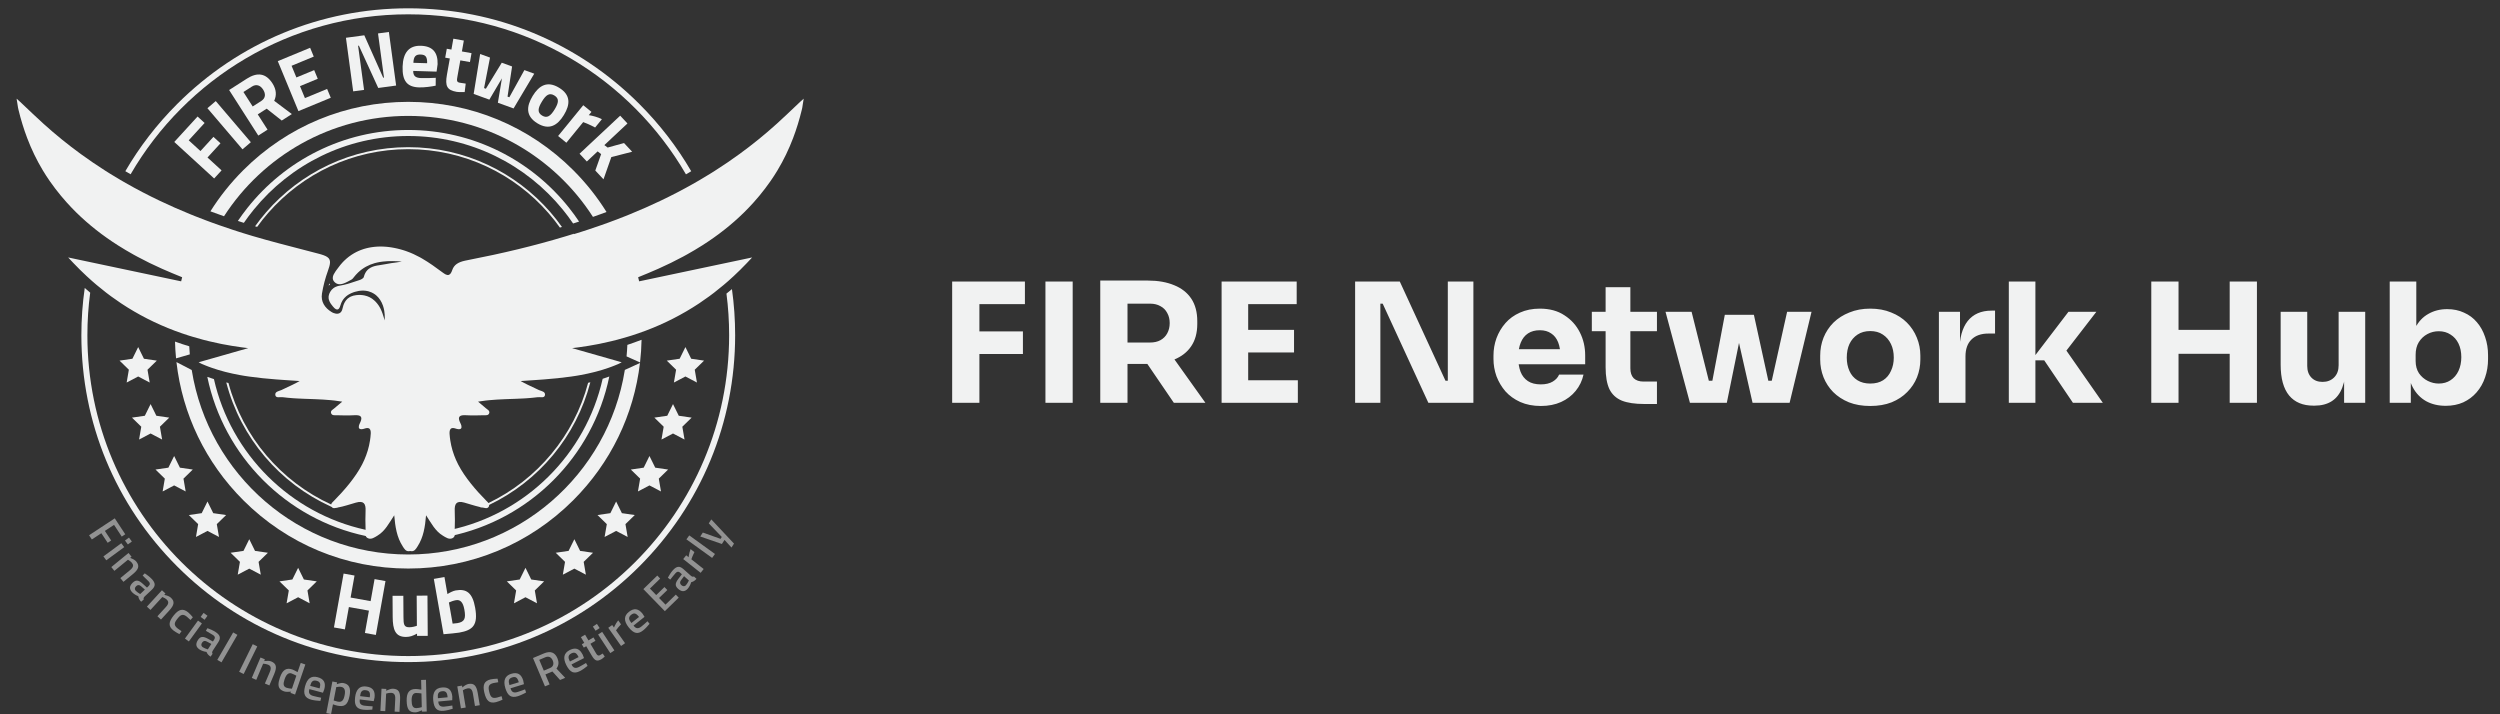 <svg width="301" height="86" viewBox="0 0 301 86" fill="none" xmlns="http://www.w3.org/2000/svg">
<rect x="0" y="0" width="301" height="86" fill="#333333" stroke="none"/>
<path d="M88.126 34.809C87.911 34.993 87.689 35.173 87.465 35.35C87.679 36.99 87.788 38.661 87.788 40.359C87.788 61.695 70.493 78.99 49.156 78.99C27.82 78.99 10.522 61.695 10.522 40.359C10.522 38.623 10.636 36.914 10.859 35.239C10.638 35.054 10.419 34.865 10.203 34.671C9.934 36.539 9.797 38.438 9.797 40.359C9.797 50.871 13.892 60.756 21.324 68.188C28.76 75.623 38.644 79.715 49.156 79.715C59.669 79.715 69.553 75.623 76.985 68.188C84.418 60.756 88.512 50.871 88.512 40.359C88.512 38.485 88.383 36.632 88.126 34.809ZM76.985 12.529C69.553 5.094 59.669 1 49.156 1C38.644 1 28.76 5.094 21.324 12.529C18.874 14.978 16.787 17.694 15.089 20.612C15.3 20.736 15.513 20.858 15.726 20.981C22.414 9.467 34.881 1.724 49.156 1.724C63.432 1.724 75.902 9.47 82.59 20.991C82.801 20.868 83.013 20.744 83.222 20.616C81.525 17.698 79.436 14.979 76.985 12.529Z" fill="#F1F2F2"/>
<path d="M24.982 18.962L26.546 17.254L25.699 16.478L24.135 18.187L22.722 16.894L24.635 14.804L23.788 14.028L20.983 17.093L25.785 21.488L26.677 20.514L24.982 18.962Z" fill="#F1F2F2"/>
<path d="M25.978 12.17L24.972 13.027L29.196 17.979L30.201 17.122L25.978 12.17Z" fill="#F1F2F2"/>
<path d="M33.921 14.514L35.138 13.734L33.012 12.139C33.311 11.504 33.292 10.8 32.807 10.042C32.007 8.792 30.965 8.675 29.715 9.476L27.587 10.839L31.098 16.322L32.212 15.609L31.033 13.771L32.106 13.084L33.921 14.514ZM31.456 12.158L30.424 12.819L29.309 11.078L30.325 10.428C30.856 10.086 31.345 10.263 31.68 10.787C31.99 11.271 32.012 11.802 31.456 12.158Z" fill="#F1F2F2"/>
<path d="M39.385 10.708L36.714 11.812L36.118 10.37L38.259 9.485L37.827 8.441L35.686 9.326L35.105 7.92L37.777 6.815L37.339 5.754L33.445 7.362L35.931 13.379L39.825 11.77L39.385 10.708Z" fill="#F1F2F2"/>
<path d="M45.54 10.591L47.694 10.3L46.821 3.848L45.513 4.026L46.231 9.339L46.136 9.351L43.861 4.249L41.651 4.548L42.523 10.999L43.833 10.822L43.115 5.51L43.209 5.497L45.54 10.591Z" fill="#F1F2F2"/>
<path d="M52.687 7.736C52.731 6.292 52.073 5.554 50.666 5.51C49.269 5.469 48.525 6.318 48.474 8.021C48.422 9.743 49.012 10.48 50.457 10.523C51.108 10.543 51.983 10.416 52.456 10.315L52.465 9.368C52.043 9.393 51.266 9.418 50.692 9.4C50.004 9.38 49.743 9.113 49.751 8.539L52.565 8.623L52.687 7.736ZM51.426 7.612L49.771 7.562C49.802 6.835 50.021 6.545 50.634 6.564C51.236 6.581 51.449 6.837 51.426 7.612Z" fill="#F1F2F2"/>
<path d="M55.422 7.268L56.581 7.474L56.772 6.4L55.613 6.194L55.846 4.883L54.583 4.658L54.35 5.969L53.794 5.869L53.603 6.943L54.159 7.042L53.81 9.003C53.568 10.359 53.821 10.852 54.962 11.055C55.207 11.098 55.665 11.093 55.948 11.084L56.071 10.066C55.871 10.04 55.54 9.992 55.351 9.958C54.956 9.887 54.994 9.67 55.078 9.199L55.422 7.268Z" fill="#F1F2F2"/>
<path d="M63.136 8.439L61.324 11.712L61.108 11.633L61.655 8.002L60.413 7.551L58.499 10.684L58.283 10.605L58.998 6.933L57.81 6.501L57.029 11.31L58.918 11.997L60.432 9.431L59.943 12.371L61.833 13.057L64.323 8.871L63.136 8.439Z" fill="#F1F2F2"/>
<path d="M67.314 10.564C65.892 9.697 64.901 10.293 64.133 11.552C63.366 12.81 63.281 13.981 64.703 14.848C66.126 15.715 67.126 15.103 67.893 13.844C68.662 12.586 68.736 11.431 67.314 10.564ZM66.782 13.166C66.298 13.959 65.876 14.285 65.271 13.916C64.666 13.547 64.762 13.022 65.246 12.23C65.728 11.437 66.142 11.127 66.746 11.496C67.351 11.865 67.265 12.374 66.782 13.166Z" fill="#F1F2F2"/>
<path d="M70.889 13.865L71.211 13.472L70.224 12.667L67.196 16.375L68.19 17.186L70.218 14.701C70.515 14.808 71.104 15.054 71.652 15.352L72.469 14.352C71.995 14.1 71.29 13.92 70.889 13.865Z" fill="#F1F2F2"/>
<path d="M75.13 17.221L73.161 17.766L72.764 17.469L75.546 14.864L74.67 13.928L69.777 18.507L70.654 19.445L71.954 18.227L72.377 18.553L71.675 20.534L72.662 21.59L73.604 18.912L76.112 18.27L75.13 17.221Z" fill="#F1F2F2"/>
<path d="M45.098 69.725L44.623 72.377L42.211 71.945L42.685 69.294L41.369 69.058L40.208 75.544L41.524 75.779L42.005 73.089L44.419 73.521L43.937 76.211L45.253 76.447L46.413 69.961L45.098 69.725Z" fill="#F1F2F2"/>
<path d="M51.467 71.71L50.169 71.719L50.193 75.342C50 75.421 49.614 75.52 49.274 75.522C48.625 75.527 48.584 75.158 48.578 74.287L48.561 71.73L47.263 71.738L47.279 74.276C47.289 75.807 47.587 76.696 48.884 76.687C49.35 76.684 49.687 76.566 50.209 76.291V76.562L51.499 76.554L51.467 71.71Z" fill="#F1F2F2"/>
<path d="M57.211 73.184C56.891 71.352 56.156 70.861 54.858 71.088C54.553 71.142 54.12 71.366 53.872 71.526L53.512 69.475L52.234 69.699L53.401 76.36C54.012 76.311 54.952 76.226 55.285 76.167C56.965 75.873 57.572 75.236 57.211 73.184ZM55.084 75.022C54.979 75.041 54.69 75.071 54.496 75.086L54.049 72.539C54.249 72.444 54.61 72.312 54.887 72.264C55.383 72.176 55.745 72.447 55.913 73.411C56.095 74.442 55.962 74.868 55.084 75.022Z" fill="#F1F2F2"/>
<path d="M75.533 41.525C75.514 41.989 75.481 42.452 75.437 42.91L77.061 43.64C77.165 42.738 77.227 41.828 77.244 40.91C76.671 41.129 76.1 41.335 75.533 41.525ZM75.231 44.537C73.227 57.134 62.316 66.761 49.155 66.761C35.995 66.761 25.092 57.141 23.084 44.55L21.244 43.594C21.959 49.874 24.753 55.688 29.289 60.224C34.596 65.53 41.651 68.452 49.155 68.452C56.66 68.452 63.715 65.53 69.022 60.224C73.531 55.714 76.319 49.941 77.053 43.703L75.231 44.537ZM69.022 20.492C63.715 15.185 56.66 12.263 49.155 12.263C41.651 12.263 34.596 15.185 29.289 20.492C27.771 22.01 26.448 23.671 25.334 25.445C25.873 25.647 26.419 25.844 26.971 26.037C31.672 18.766 39.852 13.955 49.155 13.955C58.459 13.955 66.696 18.801 71.391 26.113C71.702 26.006 72.011 25.895 72.318 25.784C72.555 25.699 72.79 25.612 73.025 25.523C71.9 23.72 70.561 22.032 69.022 20.492ZM22.786 41.694C22.206 41.521 21.635 41.332 21.072 41.128C21.089 41.805 21.131 42.478 21.197 43.146L22.852 42.668C22.824 42.345 22.802 42.021 22.786 41.694Z" fill="#F1F2F2"/>
<path d="M66.279 25.564C62.124 20.763 55.989 17.719 49.156 17.719C42.324 17.719 36.189 20.761 32.035 25.562C31.568 26.102 31.126 26.663 30.712 27.244C30.735 27.252 30.756 27.258 30.779 27.265C30.839 27.282 30.899 27.301 30.959 27.317C31.38 26.73 31.829 26.165 32.305 25.623C36.412 20.929 42.443 17.96 49.156 17.96C55.87 17.96 61.9 20.929 66.009 25.625C66.505 26.192 66.974 26.784 67.412 27.399C67.495 27.376 67.577 27.351 67.659 27.326C67.227 26.716 66.767 26.128 66.279 25.564ZM40.066 60.827C40.001 60.798 39.936 60.769 39.871 60.738C33.841 57.981 29.239 52.624 27.507 46.11C27.419 46.092 27.332 46.071 27.243 46.049C28.976 52.72 33.683 58.205 39.858 60.999C39.861 60.999 39.864 61.001 39.868 61.003C39.879 61.004 39.897 61.007 39.923 61.012C40.043 61.033 40.319 61.078 40.687 61.09C40.477 61.005 40.272 60.918 40.066 60.827ZM70.809 46.09C69.117 52.48 64.662 57.76 58.807 60.566C58.624 60.654 58.44 60.738 58.253 60.822C58.205 60.843 58.158 60.864 58.111 60.885C57.99 60.938 57.869 60.99 57.747 61.039C57.804 61.052 57.859 61.064 57.912 61.075C57.951 61.071 57.989 61.068 58.025 61.065C58.23 61.044 58.374 61.017 58.434 61.005C58.444 61.003 58.454 60.999 58.463 60.993C58.609 60.927 58.753 60.86 58.897 60.79C64.861 57.937 69.389 52.546 71.076 46.025C70.987 46.048 70.897 46.069 70.809 46.09Z" fill="#F1F2F2"/>
<g opacity="0.5">
<path d="M13.818 62.407L10.725 64.444L11.058 64.951L12.203 64.198L12.963 65.352L13.384 65.074L12.626 63.92L13.731 63.193L14.659 64.606L15.081 64.328L13.818 62.407Z" fill="#F1F2F2"/>
<path d="M14.608 65.404L12.451 66.988L12.797 67.459L14.953 65.875L14.608 65.404ZM15.528 64.727L15.048 65.079L15.396 65.55L15.877 65.198L15.528 64.727Z" fill="#F1F2F2"/>
<path d="M16.403 67.606C16.272 67.447 16.004 67.297 15.811 67.226L15.664 67.171L15.839 67.027L15.473 66.58L13.402 68.275L13.772 68.729L15.403 67.393L15.456 67.419C15.577 67.486 15.765 67.622 15.893 67.78C15.989 67.898 16.03 68.012 16.018 68.13C15.999 68.328 15.835 68.497 15.599 68.693L14.49 69.602L14.86 70.053L15.987 69.131C16.342 68.838 16.543 68.597 16.615 68.372C16.695 68.125 16.627 67.882 16.403 67.606Z" fill="#F1F2F2"/>
<path d="M18.268 69.704C18.014 69.439 17.647 69.174 17.429 69.031L17.173 69.294C17.386 69.495 17.707 69.799 17.882 69.985C17.951 70.055 18.028 70.154 18.036 70.267C18.043 70.37 17.994 70.466 17.886 70.569L17.697 70.748L17.181 70.279C16.905 70.029 16.688 69.905 16.483 69.905C16.316 69.905 16.156 69.988 15.983 70.151C15.778 70.345 15.666 70.541 15.654 70.729C15.642 70.92 15.729 71.115 15.912 71.311C16.105 71.514 16.405 71.688 16.603 71.763L16.651 71.78L16.659 71.833C16.678 71.954 16.71 72.045 16.761 72.137C16.811 72.234 16.879 72.326 16.992 72.451L17.309 72.178C17.244 72.026 17.319 71.927 17.419 71.816L18.29 70.995C18.743 70.563 18.737 70.202 18.268 69.704ZM16.879 71.524L16.82 71.487C16.678 71.408 16.473 71.26 16.347 71.13C16.239 71.014 16.231 70.902 16.243 70.828C16.258 70.741 16.314 70.652 16.405 70.565C16.579 70.398 16.785 70.403 16.978 70.577L17.444 70.987L16.879 71.524Z" fill="#F1F2F2"/>
<path d="M20.562 71.952C20.41 71.814 20.126 71.702 19.925 71.659L19.77 71.627L19.923 71.458L19.497 71.067L17.688 73.041L18.118 73.434L19.543 71.881L19.598 71.903C19.726 71.948 19.935 72.06 20.081 72.198C20.465 72.547 20.126 72.92 19.923 73.14L18.952 74.198L19.381 74.594L20.367 73.519C21.003 72.829 21.056 72.403 20.562 71.952Z" fill="#F1F2F2"/>
<path d="M22.648 73.72C22.029 73.225 21.527 73.333 20.915 74.1C20.27 74.906 20.258 75.41 20.877 75.906C21.026 76.027 21.34 76.212 21.594 76.348L21.858 75.995C21.696 75.889 21.493 75.751 21.384 75.664C20.884 75.266 20.978 74.973 21.381 74.471C21.56 74.246 21.718 74.086 21.901 74.041C22.079 73.997 22.268 74.063 22.504 74.254C22.616 74.34 22.797 74.512 22.937 74.645L23.22 74.317C23.036 74.1 22.802 73.843 22.648 73.72Z" fill="#F1F2F2"/>
<path d="M23.838 74.719L22.268 76.883L22.738 77.229L24.311 75.062L23.838 74.719ZM24.509 73.794L24.159 74.277L24.632 74.62L24.983 74.137L24.509 73.794Z" fill="#F1F2F2"/>
<path d="M25.946 76.091C25.64 75.89 25.219 75.719 24.973 75.632L24.787 75.949C25.089 76.12 25.439 76.323 25.637 76.451C25.816 76.567 25.971 76.724 25.78 77.019L25.637 77.239L25.026 76.903C24.432 76.577 24.118 76.617 23.83 77.062C23.676 77.299 23.615 77.511 23.647 77.7C23.678 77.888 23.812 78.057 24.036 78.205C24.271 78.357 24.601 78.456 24.811 78.481L24.864 78.487L24.884 78.536C24.931 78.65 24.983 78.731 25.053 78.808C25.126 78.891 25.212 78.963 25.352 79.06L25.593 78.719C25.497 78.589 25.546 78.473 25.618 78.341L26.27 77.338C26.611 76.814 26.519 76.463 25.946 76.091ZM25.024 78.183L24.959 78.164C24.801 78.118 24.565 78.024 24.415 77.925C24.299 77.85 24.135 77.675 24.338 77.364C24.468 77.161 24.669 77.118 24.898 77.239L25.447 77.531L25.024 78.183Z" fill="#F1F2F2"/>
<path d="M28.075 76.145L26.162 79.452L26.669 79.744L28.582 76.437L28.075 76.145Z" fill="#F1F2F2"/>
<path d="M30.43 77.557L28.793 80.881L29.336 81.15L30.976 77.828L30.43 77.557Z" fill="#F1F2F2"/>
<path d="M32.664 79.64C32.473 79.561 32.169 79.551 31.964 79.577L31.807 79.597L31.896 79.389L31.365 79.162L30.316 81.624L30.855 81.853L31.679 79.914L31.74 79.916C31.876 79.916 32.106 79.952 32.292 80.032C32.77 80.235 32.573 80.698 32.457 80.974L31.894 82.295L32.432 82.524L33.003 81.181C33.369 80.319 33.278 79.902 32.664 79.64Z" fill="#F1F2F2"/>
<path d="M36.208 79.817L35.828 80.928L35.735 80.873C35.556 80.77 35.319 80.648 35.191 80.603C34.476 80.36 34.017 80.656 33.706 81.57C33.592 81.903 33.531 82.179 33.531 82.401C33.531 82.833 33.752 83.085 34.215 83.245C34.39 83.304 34.689 83.306 34.892 83.285L35.034 83.27L34.979 83.432L35.527 83.621L36.762 80.004L36.208 79.817ZM35.15 82.916L35.08 82.913C34.961 82.906 34.705 82.877 34.502 82.809C34.3 82.739 34.187 82.618 34.157 82.437C34.13 82.28 34.165 82.073 34.271 81.763C34.514 81.048 34.851 80.997 35.09 81.078C35.285 81.145 35.541 81.281 35.614 81.318L35.682 81.355L35.15 82.916Z" fill="#F1F2F2"/>
<path d="M38.235 81.534C37.86 81.432 37.546 81.473 37.297 81.649C37.046 81.833 36.855 82.161 36.73 82.63C36.48 83.567 36.699 84.036 37.479 84.243C37.802 84.328 38.257 84.377 38.575 84.389L38.669 84.005C38.421 83.958 38.025 83.877 37.723 83.796C37.288 83.683 37.13 83.447 37.227 83.059L37.249 82.971L38.884 83.403L39.046 82.98C39.254 82.198 38.996 81.734 38.235 81.534ZM38.503 82.791L38.478 82.882L37.349 82.579L37.372 82.492C37.469 82.141 37.629 81.833 38.119 81.966C38.251 81.999 38.432 82.064 38.513 82.241C38.572 82.372 38.568 82.541 38.503 82.791Z" fill="#F1F2F2"/>
<path d="M41.329 82.234C41.163 82.203 40.885 82.256 40.696 82.326L40.546 82.382L40.588 82.159L40.02 82.051L39.288 85.855L39.863 85.966L40.087 84.797L40.186 84.831C40.257 84.858 40.474 84.933 40.631 84.964C41.399 85.111 41.858 84.966 42.085 83.787C42.268 82.835 42.042 82.37 41.329 82.234ZM41.5 83.674C41.433 84.015 41.356 84.215 41.237 84.34C41.138 84.447 41.015 84.498 40.853 84.498C40.795 84.498 40.732 84.492 40.665 84.478C40.541 84.454 40.351 84.401 40.249 84.362L40.174 84.336L40.483 82.732L40.541 82.72C40.682 82.686 40.911 82.667 41.088 82.701C41.471 82.776 41.609 83.101 41.5 83.674Z" fill="#F1F2F2"/>
<path d="M44.924 83.053C44.759 82.833 44.486 82.703 44.092 82.657C44.022 82.647 43.957 82.642 43.892 82.642C43.6 82.642 43.363 82.729 43.182 82.903C42.957 83.118 42.812 83.471 42.755 83.952C42.737 84.089 42.73 84.214 42.73 84.33C42.73 84.63 42.786 84.862 42.897 85.031C43.048 85.263 43.31 85.396 43.72 85.445C44.071 85.488 44.546 85.463 44.826 85.437L44.865 85.043C44.617 85.031 44.215 85.007 43.899 84.968C43.454 84.915 43.266 84.705 43.307 84.306L43.316 84.214L44.995 84.417L45.097 83.978C45.143 83.582 45.085 83.268 44.924 83.053ZM44.532 83.867L44.522 83.956L43.358 83.816L43.37 83.725C43.419 83.365 43.535 83.038 44.039 83.099C44.455 83.15 44.593 83.365 44.532 83.867Z" fill="#F1F2F2"/>
<path d="M47.319 82.92C47.114 82.91 46.823 83.01 46.64 83.103L46.5 83.176L46.512 82.949L45.935 82.92L45.802 85.595L46.384 85.623L46.49 83.519L46.545 83.497C46.674 83.452 46.904 83.406 47.106 83.416C47.623 83.442 47.599 83.944 47.585 84.246L47.512 85.678L48.097 85.707L48.169 84.251C48.215 83.314 47.986 82.954 47.319 82.92Z" fill="#F1F2F2"/>
<path d="M51.288 81.85L50.705 81.864L50.733 83.036L50.624 83.02C50.431 82.985 50.18 82.953 50.039 82.953H50.023C49.267 82.973 48.941 83.41 48.963 84.374C48.975 84.894 49.052 85.234 49.206 85.449C49.369 85.676 49.627 85.78 50.021 85.768C50.216 85.763 50.516 85.65 50.668 85.573L50.796 85.51L50.801 85.681L51.378 85.669L51.288 81.85ZM50.717 85.159C50.6 85.193 50.349 85.256 50.139 85.26H50.12C49.673 85.26 49.572 84.901 49.559 84.36C49.552 84.065 49.593 83.838 49.68 83.684C49.769 83.524 49.911 83.439 50.09 83.434C50.301 83.432 50.583 83.469 50.666 83.481L50.742 83.49L50.782 85.138L50.717 85.159Z" fill="#F1F2F2"/>
<path d="M54.457 84.942C54.213 84.987 53.815 85.046 53.498 85.078C53.049 85.119 52.822 84.955 52.779 84.556L52.767 84.465L54.45 84.305L54.457 83.854C54.418 83.457 54.296 83.162 54.09 82.986C53.919 82.839 53.689 82.766 53.392 82.766C53.329 82.766 53.264 82.769 53.194 82.776C52.81 82.81 52.527 82.957 52.358 83.208C52.184 83.466 52.117 83.844 52.162 84.325C52.208 84.819 52.329 85.155 52.53 85.351C52.728 85.546 53.013 85.619 53.423 85.58C53.756 85.549 54.199 85.436 54.503 85.336L54.457 84.942ZM52.718 83.974C52.686 83.609 52.73 83.269 53.238 83.22C53.653 83.179 53.834 83.363 53.882 83.866L53.89 83.954L52.725 84.065L52.718 83.974Z" fill="#F1F2F2"/>
<path d="M57.525 83.466C57.371 82.541 57.068 82.236 56.412 82.348C56.209 82.382 55.945 82.539 55.789 82.672L55.667 82.772L55.629 82.548L55.059 82.642L55.496 85.282L56.073 85.186L55.728 83.109L55.779 83.077C55.894 83.002 56.11 82.91 56.307 82.877C56.82 82.79 56.902 83.288 56.953 83.584L57.187 85L57.764 84.906L57.525 83.466Z" fill="#F1F2F2"/>
<path d="M60.388 83.822C60.204 83.882 59.972 83.959 59.836 83.99C59.53 84.063 59.339 84.041 59.194 83.921C59.044 83.793 58.967 83.563 58.894 83.257C58.762 82.694 58.805 82.382 59.416 82.237C59.552 82.206 59.798 82.168 59.992 82.14L59.907 81.713C59.619 81.725 59.274 81.752 59.083 81.797C58.313 81.979 58.088 82.443 58.315 83.395C58.433 83.904 58.6 84.24 58.817 84.416C59.034 84.593 59.32 84.631 59.714 84.54C59.903 84.493 60.242 84.361 60.504 84.244L60.388 83.822Z" fill="#F1F2F2"/>
<path d="M63.217 82.998C62.984 83.089 62.608 83.229 62.303 83.321C61.873 83.454 61.615 83.335 61.495 82.957L61.465 82.867L63.081 82.376L62.996 81.93C62.88 81.55 62.702 81.287 62.465 81.154C62.226 81.022 61.924 81.012 61.544 81.128C60.801 81.355 60.567 81.934 60.844 82.853C61.127 83.78 61.556 84.062 62.332 83.828C62.651 83.731 63.061 83.534 63.339 83.374L63.217 82.998ZM61.318 82.398C61.217 82.048 61.19 81.702 61.675 81.556C62.076 81.434 62.289 81.574 62.436 82.058L62.462 82.145L61.342 82.486L61.318 82.398Z" fill="#F1F2F2"/>
<path d="M66.997 80.499L67.04 80.438C67.277 80.097 67.305 79.705 67.122 79.271C66.81 78.534 66.272 78.338 65.48 78.674L64.172 79.225L65.615 82.638L66.172 82.402L65.665 81.201L66.509 80.846L67.431 81.87L68.047 81.61L66.997 80.499ZM66.231 80.428L65.475 80.747L64.924 79.445L65.67 79.128C66.047 78.969 66.378 79.116 66.55 79.524C66.723 79.933 66.603 80.271 66.231 80.428Z" fill="#F1F2F2"/>
<path d="M70.555 79.821C70.344 79.951 69.999 80.154 69.714 80.302C69.313 80.505 69.04 80.438 68.851 80.085L68.808 80.002L70.313 79.232L70.151 78.809C69.905 78.331 69.603 78.095 69.221 78.095C69.028 78.095 68.816 78.154 68.579 78.276C68.233 78.452 68.026 78.694 67.963 78.99C67.895 79.295 67.975 79.667 68.195 80.099C68.422 80.538 68.658 80.806 68.916 80.916C69.173 81.022 69.466 80.983 69.832 80.794C70.13 80.643 70.499 80.374 70.743 80.169L70.555 79.821ZM68.619 79.647L68.579 79.565C68.426 79.256 68.329 78.905 68.782 78.674C68.902 78.613 69.084 78.538 69.259 78.616C69.391 78.674 69.501 78.802 69.62 79.033L69.663 79.114L68.619 79.647Z" fill="#F1F2F2"/>
<path d="M72.565 78.684C72.465 78.744 72.344 78.822 72.267 78.867C72.185 78.915 72.059 78.968 71.936 78.879C71.859 78.826 71.804 78.73 71.726 78.597L71.086 77.51L71.692 77.152L71.454 76.746L70.847 77.104L70.445 76.418L69.941 76.714L70.345 77.398L70.053 77.57L70.291 77.975L70.581 77.804L71.231 78.905C71.625 79.58 71.883 79.677 72.425 79.36C72.482 79.326 72.596 79.244 72.811 79.053L72.565 78.684Z" fill="#F1F2F2"/>
<path d="M71.871 75.119L71.383 75.442L71.709 75.938L72.197 75.619L71.871 75.119ZM72.499 76.076L72.011 76.397L73.479 78.631L73.968 78.31L72.499 76.076Z" fill="#F1F2F2"/>
<path d="M74.168 75.896L74.204 75.843C74.296 75.715 74.511 75.437 74.767 75.167L74.431 74.69C74.255 74.905 74.076 75.207 73.989 75.41L73.924 75.56L73.709 75.254L73.236 75.587L74.777 77.775L75.256 77.439L74.168 75.896Z" fill="#F1F2F2"/>
<path d="M77.956 74.799C77.772 74.969 77.475 75.237 77.224 75.435C76.871 75.715 76.588 75.7 76.335 75.392L76.277 75.321L77.601 74.268L77.36 73.887C77.112 73.575 76.85 73.396 76.579 73.359C76.308 73.324 76.023 73.426 75.715 73.672C75.41 73.913 75.252 74.189 75.248 74.492C75.243 74.805 75.392 75.154 75.695 75.534C76.004 75.922 76.287 76.137 76.562 76.194C76.835 76.249 77.112 76.155 77.437 75.897C77.697 75.691 78.007 75.353 78.207 75.104L77.956 74.799ZM75.968 74.937C75.745 74.65 75.593 74.338 75.993 74.021C76.32 73.761 76.57 73.814 76.883 74.21L76.941 74.281L76.023 75.01L75.968 74.937Z" fill="#F1F2F2"/>
<path d="M81.367 71.594L80.128 72.799L79.352 71.999L80.345 71.036L80 70.683L79.009 71.647L78.249 70.864L79.485 69.661L79.135 69.299L77.461 70.927L80.046 73.584L81.717 71.956L81.367 71.594Z" fill="#F1F2F2"/>
<path d="M83.555 69.405C83.41 69.483 83.306 69.417 83.186 69.326L82.294 68.53C82.057 68.319 81.854 68.229 81.657 68.246C81.456 68.266 81.246 68.4 81.014 68.658C80.767 68.934 80.534 69.323 80.412 69.552L80.695 69.785C80.876 69.558 81.154 69.207 81.324 69.019C81.464 68.861 81.641 68.731 81.905 68.965L82.1 69.139L81.676 69.692C81.263 70.232 81.255 70.545 81.651 70.898C82.077 71.278 82.456 71.268 82.813 70.869C82.997 70.659 83.144 70.347 83.202 70.144L83.217 70.094L83.268 70.082C83.389 70.05 83.475 70.014 83.562 69.954C83.654 69.895 83.741 69.82 83.857 69.695L83.555 69.405ZM82.912 69.951C82.843 70.098 82.713 70.319 82.593 70.451C82.5 70.555 82.403 70.581 82.331 70.581H82.303C82.215 70.571 82.12 70.526 82.026 70.441C81.848 70.282 81.832 70.079 81.99 69.869L82.36 69.371L82.942 69.889L82.912 69.951Z" fill="#F1F2F2"/>
<path d="M83.241 67.341L83.26 67.28C83.311 67.133 83.439 66.805 83.605 66.474L83.148 66.111C83.04 66.367 82.959 66.708 82.931 66.927L82.912 67.089L82.618 66.858L82.26 67.311L84.356 68.968L84.719 68.512L83.241 67.341Z" fill="#F1F2F2"/>
<path d="M82.987 64.463L82.644 64.936L85.739 67.173L86.082 66.7L82.987 64.463Z" fill="#F1F2F2"/>
<path d="M85.642 62.539L85.335 63.014L86.903 64.649L86.754 64.879L84.62 64.118L84.311 64.594L86.915 65.495L87.232 65.004L88.07 65.922L88.374 65.451L85.642 62.539Z" fill="#F1F2F2"/>
</g>
<path d="M72.559 45.608C70.523 54.692 63.319 61.846 54.209 63.805C54.194 63.808 54.178 63.812 54.163 63.815C53.828 63.89 53.489 63.955 53.149 64.011C53.531 64.378 53.822 64.561 53.905 64.61C53.917 64.61 53.927 64.608 53.936 64.603C53.999 64.591 54.061 64.578 54.124 64.565C63.767 62.591 71.383 54.978 73.36 45.332C73.093 45.43 72.826 45.522 72.559 45.608ZM68.533 25.048C64.007 19.326 57.002 15.649 49.157 15.649C41.311 15.649 34.306 19.326 29.779 25.046C29.379 25.549 29 26.067 28.64 26.6C28.878 26.678 29.118 26.754 29.359 26.831C29.736 26.281 30.137 25.747 30.559 25.232C34.955 19.83 41.661 16.374 49.157 16.374C56.652 16.374 63.357 19.83 67.756 25.234C68.197 25.773 68.614 26.332 69.003 26.909C69.244 26.833 69.483 26.756 69.721 26.678C69.348 26.118 68.952 25.573 68.533 25.048ZM24.513 42.172C24.514 42.179 24.514 42.184 24.514 42.191C24.526 42.188 24.537 42.184 24.549 42.181C24.537 42.178 24.525 42.175 24.513 42.172ZM44.163 63.82C44.114 63.809 44.065 63.8 44.016 63.788C34.956 61.803 27.797 54.683 25.758 45.644C25.491 45.56 25.224 45.471 24.96 45.376C26.939 54.95 34.476 62.514 44.037 64.535H44.038C44.156 64.56 44.275 64.585 44.393 64.608C44.399 64.61 44.409 64.612 44.419 64.612C44.496 64.567 44.791 64.382 45.175 64.013C44.834 63.958 44.499 63.893 44.163 63.82Z" fill="#F1F2F2"/>
<path d="M63.268 71.906L61.88 72.636L62.145 71.091L61.023 69.996L62.574 69.771L63.268 68.365L63.961 69.771L65.513 69.996L64.39 71.091L64.655 72.636L63.268 71.906Z" fill="#F1F2F2"/>
<path d="M69.153 68.462L67.765 69.191L68.03 67.647L66.908 66.552L68.458 66.327L69.153 64.921L69.846 66.327L71.398 66.552L70.275 67.647L70.54 69.191L69.153 68.462Z" fill="#F1F2F2"/>
<path d="M74.182 63.921L72.794 64.65L73.06 63.105L71.937 62.011L73.489 61.785L74.182 60.38L74.876 61.785L76.427 62.011L75.304 63.105L75.57 64.65L74.182 63.921Z" fill="#F1F2F2"/>
<path d="M78.195 58.443L76.808 59.172L77.073 57.627L75.951 56.533L77.502 56.307L78.195 54.902L78.89 56.307L80.44 56.533L79.318 57.627L79.583 59.172L78.195 58.443Z" fill="#F1F2F2"/>
<path d="M81.03 52.192L79.642 52.921L79.908 51.376L78.785 50.282L80.337 50.057L81.03 48.651L81.724 50.057L83.275 50.282L82.153 51.376L82.418 52.921L81.03 52.192Z" fill="#F1F2F2"/>
<path d="M82.525 45.328L81.138 46.058L81.402 44.513L80.28 43.419L81.831 43.193L82.525 41.787L83.219 43.193L84.77 43.419L83.647 44.513L83.912 46.058L82.525 45.328Z" fill="#F1F2F2"/>
<path d="M16.637 45.328L15.249 46.058L15.514 44.513L14.392 43.419L15.943 43.193L16.637 41.787L17.33 43.193L18.882 43.419L17.759 44.513L18.024 46.058L16.637 45.328Z" fill="#F1F2F2"/>
<path d="M18.132 52.192L16.744 52.921L17.009 51.376L15.887 50.282L17.438 50.057L18.132 48.651L18.826 50.057L20.377 50.282L19.254 51.376L19.519 52.921L18.132 52.192Z" fill="#F1F2F2"/>
<path d="M20.967 58.443L19.58 59.172L19.845 57.627L18.722 56.533L20.273 56.307L20.967 54.902L21.661 56.307L23.212 56.533L22.09 57.627L22.355 59.172L20.967 58.443Z" fill="#F1F2F2"/>
<path d="M24.98 63.921L23.593 64.65L23.857 63.105L22.735 62.011L24.286 61.785L24.98 60.38L25.674 61.785L27.226 62.011L26.102 63.105L26.367 64.65L24.98 63.921Z" fill="#F1F2F2"/>
<path d="M30.01 68.462L28.622 69.191L28.888 67.647L27.765 66.552L29.316 66.327L30.01 64.921L30.703 66.327L32.255 66.552L31.133 67.647L31.398 69.191L30.01 68.462Z" fill="#F1F2F2"/>
<path d="M35.895 71.906L34.507 72.636L34.773 71.091L33.649 69.996L35.201 69.771L35.895 68.365L36.588 69.771L38.14 69.996L37.018 71.091L37.282 72.636L35.895 71.906Z" fill="#F1F2F2"/>
<path d="M39.575 34.389C39.624 34.34 39.676 34.296 39.73 34.252C39.697 34.211 39.667 34.17 39.64 34.127C39.617 34.214 39.596 34.301 39.575 34.389Z" fill="#F1F2F2"/>
<path d="M96.763 11.878L96.608 12.869C96.604 12.903 96.6 12.935 96.593 12.968C96.576 13.066 96.55 13.159 96.529 13.25C96.249 14.403 95.906 15.527 95.492 16.619C94.981 17.966 94.359 19.263 93.61 20.507C93.346 20.946 93.069 21.378 92.772 21.802C92.345 22.415 91.898 23.002 91.431 23.565C91.198 23.846 90.96 24.122 90.717 24.391C90.354 24.795 89.979 25.186 89.596 25.565C89.212 25.943 88.818 26.308 88.415 26.663C87.609 27.371 86.766 28.032 85.889 28.649C85.452 28.958 85.006 29.257 84.552 29.545C83.946 29.929 83.328 30.297 82.696 30.648C82.538 30.736 82.379 30.822 82.22 30.908C81.264 31.424 80.279 31.903 79.272 32.352C78.466 32.712 77.65 33.047 76.832 33.38C76.874 33.544 76.915 33.708 76.954 33.873C78.741 33.494 80.529 33.117 82.317 32.739C84.106 32.361 85.893 31.982 87.681 31.606C87.78 31.584 87.88 31.564 87.978 31.543C88.502 31.432 89.025 31.322 89.549 31.211L90.558 30.996L90.359 31.209L90.146 31.434C90.13 31.453 90.113 31.47 90.096 31.488L89.888 31.709H89.887C89.378 32.243 88.857 32.757 88.327 33.249C88.116 33.445 87.903 33.637 87.69 33.826C87.503 33.991 87.315 34.153 87.125 34.312C86.747 34.632 86.363 34.941 85.973 35.24C85.779 35.39 85.582 35.537 85.385 35.681C84.99 35.971 84.59 36.25 84.185 36.52C82.157 37.867 79.995 38.968 77.696 39.831C77.142 40.038 76.579 40.232 76.01 40.413C75.87 40.457 75.729 40.498 75.588 40.541C75.165 40.669 74.741 40.791 74.31 40.904C74.069 40.967 73.826 41.029 73.581 41.086C73.133 41.195 72.679 41.295 72.222 41.388C72.14 41.404 72.059 41.421 71.976 41.437C71.219 41.584 70.45 41.71 69.667 41.817C69.407 41.851 69.144 41.885 68.88 41.915C69.144 41.99 69.403 42.064 69.66 42.138C69.787 42.174 69.913 42.211 70.04 42.246C70.264 42.31 70.485 42.373 70.704 42.435C70.766 42.454 70.829 42.471 70.891 42.489C71.223 42.584 71.551 42.677 71.874 42.769C71.907 42.778 71.939 42.788 71.972 42.797L72.109 42.836C72.552 42.963 72.989 43.086 73.422 43.21C73.658 43.277 73.894 43.344 74.128 43.411C74.25 43.445 74.37 43.48 74.492 43.515L74.85 43.619L74.482 43.81C74.409 43.842 74.338 43.87 74.265 43.9C74.193 43.931 74.12 43.962 74.049 43.99C73.92 44.043 73.79 44.093 73.66 44.142C73.53 44.191 73.399 44.238 73.269 44.283C73.029 44.368 72.788 44.446 72.547 44.52C72.305 44.593 72.063 44.663 71.819 44.727C71.775 44.739 71.733 44.75 71.69 44.761C71.647 44.773 71.605 44.784 71.562 44.795C71.022 44.932 70.478 45.049 69.931 45.149C69.749 45.183 69.566 45.214 69.383 45.245C69.178 45.277 68.972 45.309 68.765 45.338C67.685 45.493 66.593 45.598 65.495 45.683C65.308 45.697 65.122 45.711 64.935 45.724C64.574 45.75 64.211 45.775 63.85 45.799C63.649 45.813 63.45 45.826 63.25 45.839C63.062 45.852 62.874 45.864 62.687 45.877C62.744 45.91 62.802 45.941 62.858 45.973C62.937 46.016 63.017 46.058 63.096 46.101C63.228 46.169 63.361 46.237 63.494 46.303C63.584 46.347 63.674 46.39 63.765 46.434C63.991 46.541 64.217 46.647 64.442 46.753C64.53 46.794 64.618 46.835 64.706 46.878C64.753 46.9 64.799 46.922 64.846 46.945C64.879 46.961 64.914 46.975 64.952 46.989C65.24 47.098 65.628 47.165 65.619 47.501C65.619 47.504 65.619 47.507 65.619 47.509C65.618 47.532 65.615 47.556 65.611 47.581C65.606 47.607 65.599 47.631 65.59 47.651C65.564 47.714 65.522 47.757 65.469 47.784C65.451 47.792 65.432 47.8 65.412 47.806C65.393 47.812 65.372 47.816 65.351 47.821C65.327 47.824 65.302 47.827 65.276 47.828C65.2 47.833 65.116 47.828 65.034 47.823C65.007 47.821 64.981 47.819 64.954 47.818C64.879 47.814 64.806 47.813 64.741 47.822C64.726 47.824 64.71 47.825 64.694 47.827C64.274 47.881 63.852 47.919 63.429 47.949C63.282 47.958 63.136 47.967 62.989 47.975C62.695 47.991 62.4 48.003 62.105 48.015C61.809 48.026 61.511 48.035 61.213 48.046C61.064 48.052 60.915 48.057 60.765 48.064C60.165 48.089 59.559 48.121 58.947 48.179C58.794 48.193 58.641 48.209 58.487 48.226C58.179 48.262 57.869 48.306 57.557 48.358C57.7 48.478 57.827 48.584 57.944 48.682C58.062 48.781 58.169 48.87 58.273 48.958C58.341 49.016 58.407 49.073 58.473 49.131C58.661 49.297 58.982 49.431 58.909 49.713C58.907 49.723 58.904 49.73 58.902 49.738L58.895 49.758C58.875 49.815 58.845 49.858 58.811 49.892C58.788 49.913 58.764 49.93 58.738 49.944C58.712 49.958 58.684 49.969 58.654 49.977C58.584 49.996 58.506 50.001 58.425 50.001C58.406 50.001 58.385 50.001 58.366 49.999C58.326 49.998 58.287 49.997 58.248 49.996H58.231C58.204 49.996 58.177 49.995 58.151 49.996C57.989 50.001 57.828 50.004 57.666 50.008C57.497 50.011 57.326 50.015 57.156 50.016C56.824 50.018 56.492 50.016 56.161 49.996C56.124 49.994 56.087 49.993 56.052 49.991H56.047C56.007 49.99 55.969 49.989 55.932 49.989C55.9 49.99 55.871 49.99 55.843 49.991C55.82 49.992 55.8 49.993 55.779 49.994C55.767 49.994 55.755 49.996 55.743 49.997C55.732 49.998 55.72 49.999 55.709 50.001C55.708 50.001 55.707 50.001 55.706 50.001C55.703 50.001 55.7 50.001 55.697 50.001C55.677 50.004 55.657 50.007 55.639 50.01C55.628 50.011 55.617 50.014 55.608 50.016C55.598 50.018 55.587 50.02 55.577 50.023H55.576C55.536 50.033 55.499 50.046 55.466 50.06C55.449 50.068 55.434 50.077 55.419 50.085H55.418C55.418 50.085 55.413 50.088 55.411 50.09C55.394 50.1 55.379 50.111 55.364 50.124C55.307 50.175 55.272 50.242 55.261 50.33C55.245 50.477 55.298 50.679 55.436 50.956C55.447 50.978 55.457 51 55.466 51.02C55.475 51.041 55.485 51.062 55.492 51.082C55.501 51.102 55.509 51.123 55.515 51.142C55.522 51.16 55.528 51.18 55.535 51.199C55.54 51.217 55.544 51.235 55.549 51.253C55.565 51.324 55.572 51.388 55.565 51.444C55.559 51.499 55.541 51.547 55.51 51.584C55.498 51.597 55.486 51.609 55.471 51.62C55.457 51.63 55.44 51.639 55.423 51.647C55.37 51.668 55.304 51.679 55.221 51.675C55.193 51.674 55.165 51.67 55.133 51.666C55.119 51.664 55.105 51.661 55.091 51.657C55.077 51.655 55.063 51.653 55.049 51.65C55.042 51.649 55.036 51.647 55.028 51.646C55.002 51.639 54.975 51.633 54.946 51.624C54.928 51.618 54.91 51.613 54.891 51.608C54.887 51.605 54.883 51.604 54.878 51.603C54.823 51.585 54.771 51.571 54.723 51.561C54.7 51.556 54.679 51.551 54.658 51.549C54.651 51.547 54.646 51.546 54.641 51.546C54.616 51.541 54.593 51.539 54.57 51.539C54.533 51.537 54.5 51.538 54.468 51.541C54.437 51.545 54.408 51.552 54.382 51.561C54.36 51.569 54.34 51.578 54.322 51.589C54.302 51.6 54.286 51.613 54.271 51.628C54.242 51.654 54.221 51.688 54.201 51.724C54.191 51.743 54.182 51.761 54.174 51.782C54.162 51.814 54.152 51.849 54.146 51.885C54.145 51.894 54.143 51.903 54.142 51.913C54.139 51.922 54.138 51.931 54.137 51.941C54.135 51.953 54.134 51.965 54.133 51.977C54.132 51.984 54.131 51.992 54.131 52C54.13 52.008 54.129 52.014 54.129 52.022V52.025C54.129 52.025 54.127 52.033 54.127 52.037V52.048C54.125 52.085 54.124 52.125 54.125 52.166V52.187C54.126 52.195 54.125 52.202 54.126 52.209V52.213C54.144 52.492 54.174 52.768 54.216 53.04C54.247 53.243 54.285 53.444 54.33 53.643C54.507 54.432 54.789 55.193 55.168 55.928C55.973 57.487 57.323 59.049 58.548 60.288C58.632 60.373 58.736 60.462 58.809 60.563C58.848 60.617 58.878 60.674 58.892 60.736C58.895 60.753 58.898 60.77 58.899 60.788C58.902 60.835 58.894 60.885 58.874 60.938C58.864 60.965 58.853 60.988 58.84 61.009C58.678 61.295 58.358 61.146 58.101 61.105C58.04 61.096 57.978 61.085 57.913 61.072C57.86 61.061 57.805 61.049 57.748 61.036C57.146 60.899 56.43 60.66 55.905 60.513C54.959 60.245 54.709 60.656 54.75 61.511C54.782 62.245 54.772 62.985 54.748 63.722C54.747 63.742 54.747 63.763 54.747 63.785C54.751 64.03 54.81 64.313 54.726 64.532H54.725C54.682 64.647 54.598 64.745 54.446 64.81C54.05 64.979 53.666 64.702 53.318 64.492C52.398 63.939 51.925 62.991 51.298 62.04C51.178 63.446 50.985 64.68 50.286 65.767C50.091 66.072 49.898 66.443 49.443 66.352C49.421 66.348 49.402 66.342 49.382 66.336C49.363 66.342 49.343 66.348 49.321 66.352C48.867 66.443 48.674 66.072 48.478 65.767C47.779 64.68 47.586 63.446 47.466 62.04C46.84 62.991 46.367 63.939 45.447 64.492C45.098 64.702 44.714 64.979 44.318 64.81C44.166 64.745 44.083 64.647 44.039 64.532H44.038C43.955 64.313 44.013 64.03 44.017 63.785C44.017 63.763 44.017 63.742 44.016 63.722C43.992 62.985 43.983 62.245 44.014 61.511C44.055 60.656 43.806 60.245 42.86 60.513C42.227 60.69 41.318 61.001 40.663 61.105C40.406 61.146 40.086 61.295 39.924 61.009C39.911 60.988 39.901 60.965 39.891 60.938C39.863 60.866 39.859 60.798 39.872 60.736C39.913 60.56 40.087 60.419 40.216 60.288C41.441 59.049 42.791 57.487 43.596 55.928C43.975 55.193 44.257 54.432 44.434 53.643C44.48 53.444 44.518 53.243 44.548 53.04C44.59 52.768 44.621 52.492 44.638 52.213V52.209C44.639 52.202 44.638 52.195 44.639 52.187V52.166C44.64 52.125 44.639 52.085 44.637 52.048V52.037C44.637 52.037 44.637 52.029 44.636 52.025V52.022C44.636 52.014 44.635 52.008 44.634 52C44.634 51.992 44.633 51.984 44.632 51.977C44.63 51.965 44.629 51.953 44.627 51.941C44.626 51.931 44.625 51.922 44.623 51.913C44.623 51.903 44.62 51.894 44.619 51.885C44.612 51.849 44.602 51.814 44.59 51.782C44.583 51.761 44.573 51.743 44.563 51.724C44.544 51.688 44.522 51.654 44.494 51.628C44.479 51.613 44.462 51.6 44.443 51.589C44.424 51.578 44.405 51.569 44.382 51.561C44.356 51.552 44.328 51.545 44.296 51.541C44.265 51.538 44.231 51.537 44.194 51.539C44.172 51.539 44.149 51.541 44.124 51.546C44.118 51.546 44.113 51.546 44.106 51.549C44.086 51.551 44.064 51.556 44.041 51.561C43.994 51.571 43.941 51.585 43.886 51.603C43.882 51.604 43.877 51.605 43.873 51.608C43.855 51.613 43.836 51.618 43.819 51.624C43.79 51.633 43.762 51.639 43.736 51.646C43.729 51.647 43.722 51.649 43.716 51.65C43.702 51.653 43.688 51.655 43.673 51.657C43.659 51.661 43.645 51.664 43.631 51.666C43.6 51.67 43.572 51.674 43.543 51.675C43.461 51.679 43.395 51.668 43.341 51.647C43.324 51.639 43.308 51.63 43.294 51.62C43.279 51.609 43.267 51.597 43.255 51.584C43.223 51.547 43.206 51.499 43.199 51.444C43.193 51.388 43.199 51.324 43.215 51.253C43.22 51.235 43.224 51.217 43.23 51.199C43.236 51.18 43.243 51.16 43.249 51.142C43.256 51.123 43.263 51.102 43.272 51.082C43.28 51.062 43.289 51.041 43.298 51.02C43.308 51 43.318 50.978 43.328 50.956C43.466 50.679 43.519 50.477 43.503 50.33C43.492 50.242 43.458 50.175 43.4 50.124C43.386 50.111 43.371 50.1 43.353 50.09C43.351 50.09 43.349 50.086 43.347 50.085H43.346C43.331 50.077 43.315 50.068 43.298 50.06C43.266 50.046 43.229 50.033 43.188 50.023H43.187C43.178 50.02 43.167 50.018 43.157 50.016C43.147 50.014 43.136 50.011 43.126 50.01C43.107 50.007 43.087 50.004 43.067 50.001C43.065 50.001 43.062 50.001 43.058 50.001C43.057 50.001 43.056 50.001 43.055 50.001C43.044 49.999 43.032 49.998 43.021 49.997C43.009 49.996 42.997 49.995 42.986 49.994C42.965 49.993 42.944 49.992 42.922 49.991C42.893 49.99 42.864 49.99 42.833 49.989C42.796 49.989 42.758 49.99 42.718 49.991H42.712C42.677 49.993 42.64 49.994 42.603 49.996C42.273 50.015 41.941 50.018 41.608 50.016C41.438 50.016 41.268 50.011 41.099 50.008C40.937 50.004 40.775 50.001 40.614 49.996C40.587 49.995 40.56 49.996 40.533 49.996H40.517C40.478 49.997 40.439 49.998 40.399 49.999C40.379 50.001 40.358 50.001 40.339 50.001C40.259 50.001 40.181 49.996 40.11 49.977C40.081 49.969 40.053 49.958 40.026 49.944C40 49.93 39.977 49.913 39.954 49.892C39.919 49.858 39.89 49.815 39.869 49.758C39.867 49.751 39.865 49.745 39.863 49.738C39.86 49.73 39.857 49.723 39.855 49.713C39.782 49.431 40.103 49.297 40.291 49.131C40.357 49.073 40.424 49.016 40.492 48.958C40.595 48.87 40.702 48.781 40.821 48.682C40.938 48.584 41.065 48.478 41.207 48.358C40.896 48.306 40.585 48.262 40.277 48.226C40.123 48.209 39.97 48.193 39.817 48.179C39.205 48.121 38.599 48.089 37.999 48.064C37.85 48.057 37.7 48.052 37.551 48.046C37.253 48.035 36.956 48.026 36.659 48.015C36.364 48.003 36.069 47.991 35.775 47.975C35.629 47.967 35.482 47.958 35.336 47.949C34.912 47.919 34.49 47.881 34.07 47.827C34.054 47.825 34.039 47.824 34.024 47.822C33.959 47.813 33.886 47.814 33.81 47.818C33.784 47.819 33.758 47.821 33.731 47.823C33.648 47.828 33.565 47.833 33.489 47.828C33.463 47.827 33.438 47.824 33.414 47.821C33.392 47.816 33.371 47.812 33.352 47.806C33.332 47.8 33.313 47.792 33.295 47.784C33.242 47.757 33.2 47.714 33.174 47.651C33.165 47.631 33.159 47.607 33.153 47.581C33.149 47.556 33.147 47.532 33.146 47.509C33.145 47.507 33.145 47.504 33.145 47.501C33.135 47.165 33.523 47.098 33.811 46.989C33.849 46.975 33.885 46.961 33.917 46.945C33.964 46.922 34.011 46.9 34.057 46.878C34.145 46.835 34.233 46.794 34.321 46.753C34.547 46.647 34.772 46.541 34.998 46.434C35.089 46.39 35.179 46.347 35.269 46.303C35.403 46.237 35.535 46.169 35.668 46.101C35.747 46.058 35.826 46.016 35.905 45.973C35.962 45.941 36.019 45.91 36.077 45.877C35.889 45.864 35.701 45.852 35.514 45.839C35.314 45.826 35.114 45.813 34.913 45.799C34.552 45.775 34.19 45.75 33.828 45.724C33.642 45.711 33.455 45.697 33.268 45.683C32.17 45.598 31.079 45.493 29.998 45.338C29.792 45.309 29.585 45.277 29.381 45.245C29.197 45.214 29.015 45.183 28.832 45.149C28.286 45.049 27.741 44.932 27.202 44.795C27.158 44.784 27.116 44.773 27.073 44.761C27.03 44.75 26.988 44.739 26.944 44.727C26.7 44.663 26.458 44.593 26.216 44.52C25.975 44.446 25.735 44.368 25.495 44.283C25.364 44.238 25.233 44.191 25.103 44.142C24.974 44.093 24.844 44.043 24.715 43.99C24.643 43.962 24.57 43.931 24.499 43.9C24.426 43.87 24.354 43.842 24.282 43.81L23.914 43.619L24.272 43.516C24.393 43.48 24.514 43.445 24.635 43.411C24.87 43.344 25.105 43.277 25.342 43.21C25.775 43.086 26.211 42.963 26.655 42.836C26.7 42.823 26.746 42.81 26.791 42.797C26.824 42.788 26.857 42.778 26.889 42.769C27.212 42.677 27.54 42.584 27.872 42.489C27.934 42.471 27.997 42.454 28.059 42.435C28.278 42.373 28.499 42.31 28.723 42.246C28.85 42.211 28.977 42.174 29.104 42.138C29.36 42.064 29.619 41.99 29.883 41.915C29.619 41.885 29.357 41.851 29.096 41.817C28.314 41.71 27.544 41.584 26.787 41.437C26.705 41.421 26.623 41.404 26.542 41.388C26.084 41.295 25.63 41.195 25.182 41.086C24.937 41.029 24.694 40.967 24.453 40.904C24.022 40.791 23.598 40.669 23.176 40.541C23.035 40.498 22.894 40.457 22.754 40.413C22.184 40.232 21.621 40.038 21.067 39.831C18.768 38.968 16.607 37.867 14.579 36.52C14.174 36.25 13.773 35.971 13.378 35.681C13.181 35.537 12.985 35.39 12.79 35.24C12.401 34.941 12.017 34.632 11.638 34.312C11.448 34.153 11.26 33.991 11.074 33.826C10.86 33.637 10.647 33.445 10.437 33.249C9.906 32.757 9.385 32.243 8.876 31.708H8.875L8.667 31.488C8.651 31.47 8.633 31.453 8.617 31.434L8.404 31.209L8.206 30.996L9.214 31.211C9.738 31.322 10.261 31.432 10.785 31.543C10.884 31.564 10.984 31.584 11.082 31.606C12.871 31.982 14.658 32.361 16.446 32.739C18.234 33.117 20.023 33.494 21.81 33.873C21.849 33.708 21.889 33.544 21.931 33.38C21.113 33.047 20.297 32.712 19.491 32.352C18.484 31.903 17.5 31.424 16.544 30.908C16.384 30.822 16.226 30.736 16.067 30.648C15.436 30.297 14.817 29.929 14.212 29.545C13.757 29.257 13.311 28.958 12.874 28.649C11.997 28.032 11.154 27.371 10.349 26.663C9.945 26.308 9.551 25.943 9.167 25.565C8.784 25.186 8.41 24.795 8.046 24.391C7.803 24.122 7.566 23.846 7.332 23.565C6.866 23.002 6.419 22.415 5.991 21.802C5.695 21.378 5.417 20.946 5.153 20.507C4.405 19.263 3.783 17.966 3.272 16.619C2.857 15.527 2.514 14.403 2.234 13.25C2.214 13.159 2.188 13.066 2.17 12.968C2.164 12.935 2.16 12.903 2.155 12.869L2 11.878L2.355 12.202C2.355 12.202 2.357 12.199 2.358 12.198C2.442 12.277 2.524 12.355 2.608 12.434L2.628 12.453L2.649 12.472C3.513 13.289 4.359 14.105 5.23 14.893C6.678 16.202 8.178 17.415 9.724 18.541C10.69 19.245 11.675 19.915 12.676 20.552C12.877 20.68 13.078 20.806 13.28 20.931C13.683 21.18 14.09 21.425 14.499 21.665C14.711 21.79 14.924 21.913 15.137 22.034C16.473 22.796 17.837 23.507 19.226 24.169C20.416 24.736 21.626 25.27 22.852 25.77C23.056 25.854 23.262 25.936 23.467 26.019C23.878 26.181 24.29 26.342 24.705 26.498C24.974 26.6 25.243 26.7 25.513 26.799C25.783 26.898 26.055 26.994 26.326 27.09C26.872 27.283 27.421 27.469 27.972 27.651C28.207 27.729 28.443 27.805 28.68 27.881C28.9 27.951 29.121 28.021 29.343 28.09C29.564 28.159 29.786 28.227 30.008 28.293C30.041 28.303 30.074 28.313 30.108 28.323C30.155 28.337 30.202 28.353 30.25 28.366C30.311 28.385 30.374 28.404 30.436 28.422C31.502 28.739 32.575 29.032 33.65 29.317C35.244 29.738 36.844 30.141 38.437 30.567C38.524 30.59 38.606 30.614 38.683 30.637C39.108 30.765 39.389 30.897 39.552 31.074C39.567 31.089 39.581 31.107 39.595 31.123C39.634 31.174 39.663 31.227 39.686 31.286C39.76 31.481 39.745 31.725 39.661 32.05C39.618 32.211 39.559 32.392 39.485 32.599C39.164 33.485 38.92 34.413 38.764 35.345C38.606 36.316 39.101 37.068 39.915 37.563C39.957 37.588 39.999 37.612 40.043 37.634C40.085 37.654 40.128 37.674 40.172 37.69C40.345 37.758 40.519 37.788 40.675 37.767C40.714 37.762 40.752 37.753 40.789 37.741C40.825 37.729 40.861 37.714 40.895 37.696C40.926 37.678 40.957 37.657 40.986 37.633C41.015 37.608 41.041 37.58 41.067 37.549C41.092 37.517 41.115 37.483 41.136 37.444C41.178 37.367 41.211 37.273 41.234 37.165C41.264 37.022 41.301 36.888 41.345 36.763C41.367 36.699 41.39 36.638 41.416 36.579C41.478 36.438 41.55 36.312 41.633 36.199C41.679 36.137 41.728 36.079 41.781 36.026C41.815 35.991 41.849 35.958 41.886 35.928C41.96 35.867 42.039 35.812 42.126 35.764C42.168 35.74 42.213 35.718 42.26 35.698C42.445 35.615 42.657 35.561 42.898 35.534C43.073 35.514 43.243 35.508 43.407 35.513C43.488 35.517 43.568 35.523 43.647 35.533C43.727 35.541 43.805 35.554 43.881 35.571C43.989 35.593 44.094 35.622 44.197 35.658C44.298 35.692 44.398 35.735 44.494 35.783H44.495C44.585 35.828 44.673 35.879 44.759 35.937C44.787 35.955 44.815 35.974 44.843 35.995C44.932 36.059 45.018 36.13 45.102 36.208C45.144 36.246 45.184 36.287 45.224 36.328C45.346 36.454 45.459 36.594 45.567 36.749C45.663 36.888 45.746 37.032 45.82 37.18C46.004 37.549 46.129 37.943 46.244 38.341C46.268 38.42 46.291 38.499 46.313 38.58C46.331 38.332 46.331 38.094 46.316 37.867C46.305 37.71 46.288 37.558 46.263 37.411C46.227 37.196 46.175 36.993 46.109 36.802C45.934 36.295 45.659 35.879 45.308 35.573C45.274 35.544 45.24 35.517 45.205 35.489C45.17 35.462 45.135 35.436 45.098 35.411C45.062 35.386 45.026 35.362 44.987 35.34C44.913 35.294 44.836 35.252 44.755 35.215C44.64 35.162 44.521 35.117 44.396 35.083C44.355 35.072 44.314 35.061 44.271 35.051C43.974 34.985 43.654 34.97 43.314 35.012C43.267 35.019 43.218 35.025 43.168 35.034C43.02 35.059 42.87 35.094 42.716 35.141C42.665 35.156 42.614 35.173 42.562 35.191C42.465 35.225 42.371 35.262 42.281 35.303C42.19 35.344 42.103 35.389 42.021 35.436C41.896 35.509 41.78 35.59 41.674 35.68C41.602 35.741 41.536 35.805 41.473 35.874C41.38 35.977 41.295 36.09 41.222 36.212C41.124 36.376 41.045 36.559 40.988 36.761C40.949 36.897 40.906 37.001 40.859 37.079C40.843 37.105 40.827 37.128 40.811 37.149C40.788 37.177 40.764 37.199 40.74 37.216C40.723 37.228 40.706 37.237 40.688 37.245C40.671 37.252 40.653 37.257 40.635 37.26C40.593 37.268 40.55 37.264 40.506 37.249C40.485 37.243 40.465 37.234 40.443 37.223C40.402 37.202 40.358 37.173 40.315 37.138C40.293 37.12 40.272 37.101 40.25 37.08C40.195 37.028 40.139 36.968 40.084 36.901C40.003 36.805 39.924 36.705 39.853 36.602C39.826 36.562 39.799 36.52 39.774 36.479C39.738 36.42 39.705 36.361 39.677 36.3C39.646 36.231 39.62 36.16 39.6 36.088C39.586 36.037 39.575 35.986 39.569 35.934C39.567 35.927 39.565 35.918 39.565 35.91C39.547 35.747 39.565 35.574 39.635 35.392C39.668 35.305 39.706 35.225 39.748 35.15C39.855 34.957 39.993 34.803 40.162 34.682C40.207 34.651 40.252 34.621 40.301 34.594C40.332 34.577 40.364 34.561 40.396 34.547C40.462 34.516 40.531 34.489 40.604 34.466C40.639 34.454 40.678 34.443 40.715 34.434C40.791 34.413 40.872 34.397 40.956 34.384C41.253 34.337 41.546 34.267 41.836 34.184C41.934 34.157 42.031 34.129 42.127 34.098C42.515 33.979 42.899 33.844 43.284 33.72C43.333 33.704 43.387 33.683 43.442 33.658C43.497 33.633 43.551 33.603 43.601 33.571C43.701 33.506 43.781 33.429 43.801 33.347C43.897 32.978 44.05 32.711 44.241 32.513C44.242 32.512 44.243 32.511 44.244 32.511C44.291 32.462 44.341 32.417 44.392 32.377C44.471 32.316 44.555 32.262 44.642 32.217C44.712 32.18 44.783 32.15 44.857 32.12C44.898 32.105 44.939 32.091 44.98 32.078C44.998 32.071 45.016 32.066 45.034 32.06C45.084 32.045 45.136 32.031 45.188 32.018C45.202 32.015 45.217 32.012 45.231 32.008C45.29 31.994 45.35 31.981 45.41 31.97C45.784 31.898 46.177 31.863 46.544 31.783C46.921 31.7 47.306 31.658 47.689 31.605C47.843 31.583 47.995 31.56 48.147 31.533C48.223 31.519 48.299 31.504 48.374 31.488C47.988 31.457 47.605 31.438 47.227 31.436C46.851 31.433 46.478 31.448 46.116 31.491C45.874 31.518 45.635 31.557 45.402 31.61C45.381 31.614 45.361 31.621 45.34 31.625C45.26 31.645 45.178 31.664 45.099 31.687C44.384 31.891 43.717 32.239 43.121 32.803C42.923 32.992 42.733 33.203 42.55 33.442C42.533 33.464 42.516 33.485 42.497 33.507C42.443 33.571 42.381 33.631 42.311 33.666C42.241 33.703 42.172 33.742 42.1 33.782C42.027 33.821 41.956 33.86 41.882 33.899C41.793 33.945 41.704 33.991 41.614 34.031C41.524 34.072 41.434 34.109 41.344 34.14C41.284 34.159 41.224 34.176 41.165 34.19C41.106 34.203 41.049 34.212 40.991 34.217C40.962 34.22 40.934 34.221 40.904 34.221C40.875 34.221 40.848 34.221 40.82 34.218C40.794 34.215 40.767 34.212 40.74 34.207C40.72 34.204 40.7 34.199 40.681 34.194C40.678 34.194 40.673 34.194 40.67 34.192C40.667 34.192 40.664 34.19 40.662 34.188C40.659 34.188 40.656 34.187 40.654 34.186C40.642 34.183 40.631 34.179 40.62 34.174C40.609 34.171 40.598 34.168 40.586 34.163C40.575 34.159 40.564 34.154 40.553 34.148C40.539 34.143 40.525 34.137 40.51 34.13C40.498 34.123 40.485 34.116 40.474 34.108C40.462 34.102 40.45 34.095 40.437 34.087C40.413 34.071 40.389 34.054 40.365 34.035C40.341 34.017 40.317 33.995 40.294 33.974C40.259 33.94 40.228 33.905 40.201 33.869C40.174 33.835 40.152 33.799 40.134 33.763C40.115 33.727 40.101 33.69 40.09 33.653C40.058 33.543 40.059 33.43 40.083 33.316C40.086 33.296 40.09 33.278 40.096 33.258C40.107 33.221 40.119 33.182 40.134 33.143C40.149 33.105 40.165 33.068 40.184 33.029C40.239 32.916 40.31 32.802 40.386 32.691C40.411 32.654 40.437 32.618 40.463 32.581C40.489 32.545 40.516 32.51 40.542 32.474C40.608 32.386 40.673 32.301 40.732 32.22C40.903 31.983 41.084 31.763 41.276 31.559C41.342 31.492 41.407 31.426 41.473 31.362C41.562 31.276 41.653 31.194 41.745 31.114C41.822 31.048 41.903 30.985 41.982 30.923C41.998 30.911 42.013 30.898 42.028 30.886C42.057 30.865 42.087 30.846 42.115 30.826C42.185 30.775 42.253 30.725 42.324 30.678C42.425 30.612 42.526 30.549 42.631 30.489C42.708 30.445 42.786 30.402 42.865 30.362C42.892 30.348 42.919 30.334 42.946 30.321C43.027 30.281 43.108 30.243 43.191 30.207C43.273 30.17 43.357 30.137 43.441 30.104C43.54 30.066 43.639 30.031 43.74 29.999C43.771 29.988 43.803 29.978 43.835 29.968C43.918 29.942 44.002 29.919 44.087 29.898C44.162 29.877 44.237 29.859 44.313 29.843C44.366 29.831 44.42 29.82 44.473 29.81C44.527 29.799 44.582 29.789 44.636 29.781C44.663 29.776 44.69 29.772 44.718 29.768C44.798 29.754 44.877 29.743 44.957 29.734C45.037 29.723 45.119 29.716 45.2 29.709C45.235 29.706 45.269 29.705 45.303 29.701C45.336 29.699 45.367 29.696 45.4 29.695L45.462 29.692C45.49 29.691 45.519 29.689 45.548 29.689H45.552C45.571 29.687 45.591 29.686 45.61 29.686H45.643C45.682 29.685 45.72 29.684 45.759 29.684C45.78 29.684 45.799 29.683 45.82 29.683C45.874 29.683 45.928 29.684 45.984 29.685H45.991C46.003 29.685 46.016 29.685 46.028 29.686C46.047 29.686 46.065 29.687 46.084 29.687C46.102 29.689 46.121 29.689 46.14 29.69C46.143 29.69 46.148 29.69 46.151 29.69C46.158 29.69 46.166 29.69 46.175 29.691C46.222 29.693 46.27 29.696 46.318 29.699C46.366 29.703 46.413 29.704 46.461 29.708C46.477 29.71 46.495 29.711 46.511 29.712C46.559 29.717 46.608 29.721 46.655 29.726C46.707 29.732 46.758 29.737 46.81 29.744C46.818 29.745 46.826 29.745 46.833 29.746C46.856 29.749 46.88 29.751 46.904 29.756C46.935 29.759 46.967 29.763 46.998 29.769C47.056 29.776 47.113 29.785 47.171 29.795H47.172C47.286 29.813 47.4 29.834 47.516 29.857C47.521 29.858 47.526 29.859 47.531 29.86C47.584 29.871 47.636 29.883 47.689 29.895C47.742 29.907 47.795 29.916 47.847 29.929C47.865 29.934 47.884 29.938 47.901 29.942C47.921 29.947 47.94 29.952 47.96 29.958C48.037 29.976 48.114 29.996 48.192 30.016C48.199 30.018 48.208 30.02 48.217 30.024C48.228 30.026 48.239 30.029 48.249 30.032C48.303 30.048 48.356 30.063 48.41 30.078C48.471 30.095 48.53 30.114 48.591 30.132L48.653 30.152C48.696 30.166 48.74 30.179 48.784 30.194C48.853 30.217 48.92 30.241 48.986 30.266C49.542 30.464 50.068 30.709 50.573 30.986C50.667 31.038 50.761 31.091 50.854 31.146C51.691 31.633 52.478 32.203 53.26 32.784C53.317 32.825 53.37 32.864 53.422 32.898C53.436 32.907 53.449 32.917 53.462 32.925C53.515 32.961 53.566 32.992 53.615 33.019C53.636 33.029 53.656 33.039 53.676 33.049C53.737 33.076 53.794 33.096 53.851 33.105C53.876 33.11 53.9 33.112 53.923 33.112C53.947 33.112 53.974 33.11 53.999 33.104C54.024 33.099 54.048 33.09 54.072 33.079C54.081 33.075 54.088 33.07 54.097 33.064C54.132 33.045 54.166 33.019 54.2 32.984C54.209 32.976 54.217 32.967 54.225 32.957C54.234 32.947 54.242 32.936 54.25 32.925C54.258 32.914 54.266 32.904 54.274 32.892C54.285 32.877 54.296 32.859 54.305 32.842C54.321 32.816 54.336 32.788 54.351 32.757H54.352C54.356 32.746 54.361 32.735 54.366 32.726C54.376 32.704 54.386 32.682 54.397 32.658C54.416 32.611 54.435 32.56 54.454 32.504C54.567 32.174 54.758 31.944 54.994 31.776C55.271 31.582 55.612 31.472 55.965 31.391C56.117 31.355 56.272 31.326 56.425 31.297C60.372 30.532 64.276 29.61 68.118 28.447C68.158 28.435 68.198 28.423 68.238 28.41C68.277 28.398 68.317 28.387 68.357 28.374C68.615 28.295 68.872 28.216 69.129 28.135L69.066 28.198C69.185 28.162 69.304 28.126 69.422 28.089C69.643 28.02 69.865 27.95 70.085 27.88C70.322 27.804 70.557 27.728 70.792 27.65C71.344 27.468 71.893 27.282 72.439 27.089C72.71 26.993 72.981 26.896 73.251 26.798C73.522 26.699 73.791 26.599 74.06 26.497C74.474 26.341 74.886 26.18 75.298 26.018C75.503 25.935 75.708 25.853 75.912 25.769C77.138 25.269 78.348 24.735 79.538 24.168C80.927 23.506 82.291 22.795 83.627 22.033C83.841 21.912 84.053 21.789 84.265 21.664C84.674 21.424 85.081 21.179 85.485 20.93C85.687 20.805 85.887 20.679 86.088 20.551C87.09 19.914 88.075 19.244 89.041 18.54C90.587 17.414 92.087 16.201 93.534 14.892C94.405 14.104 95.252 13.288 96.115 12.472L96.136 12.452L96.157 12.433C96.24 12.354 96.323 12.276 96.406 12.197C96.407 12.198 96.409 12.2 96.41 12.201L96.764 11.877L96.763 11.878Z" fill="#F1F2F2"/>
<path d="M114.64 48.5V33.9H117.92V48.5H114.64ZM117.52 42.62V39.9H123.16V42.62H117.52ZM117.52 36.62V33.9H123.4V36.62H117.52ZM125.871 48.5V33.9H129.151V48.5H125.871ZM132.472 48.5V33.78H135.752V48.5H132.472ZM141.332 48.5L137.052 42.22H140.652L145.132 48.5H141.332ZM134.872 43.82V41.24H138.472C138.952 41.24 139.365 41.147 139.712 40.96C140.072 40.76 140.345 40.487 140.532 40.14C140.732 39.78 140.832 39.367 140.832 38.9C140.832 38.433 140.732 38.027 140.532 37.68C140.345 37.32 140.072 37.047 139.712 36.86C139.365 36.66 138.952 36.56 138.472 36.56H134.872V33.78H138.212C139.425 33.78 140.479 33.967 141.372 34.34C142.265 34.7 142.952 35.24 143.432 35.96C143.912 36.68 144.152 37.587 144.152 38.68V39C144.152 40.08 143.905 40.98 143.412 41.7C142.932 42.407 142.245 42.94 141.352 43.3C140.472 43.647 139.425 43.82 138.212 43.82H134.872ZM147.081 48.5V33.9H150.281V48.5H147.081ZM149.881 48.5V45.78H156.261V48.5H149.881ZM149.881 42.44V39.72H155.801V42.44H149.881ZM149.881 36.62V33.9H156.121V36.62H149.881ZM163.156 48.5V33.9H168.536L174.036 45.84H174.716L174.316 46.2V33.9H177.396V48.5H171.976L166.476 36.56H165.796L166.196 36.2V48.5H163.156ZM185.515 48.88C184.582 48.88 183.755 48.72 183.035 48.4C182.328 48.08 181.735 47.653 181.255 47.12C180.788 46.573 180.428 45.967 180.175 45.3C179.935 44.62 179.815 43.927 179.815 43.22V42.82C179.815 42.087 179.935 41.387 180.175 40.72C180.428 40.04 180.788 39.433 181.255 38.9C181.722 38.367 182.302 37.947 182.995 37.64C183.702 37.32 184.502 37.16 185.395 37.16C186.568 37.16 187.555 37.427 188.355 37.96C189.168 38.48 189.788 39.167 190.215 40.02C190.642 40.86 190.855 41.78 190.855 42.78V43.86H181.155V42.04H188.915L187.875 42.88C187.875 42.227 187.782 41.667 187.595 41.2C187.408 40.733 187.128 40.38 186.755 40.14C186.395 39.887 185.942 39.76 185.395 39.76C184.835 39.76 184.362 39.887 183.975 40.14C183.588 40.393 183.295 40.767 183.095 41.26C182.895 41.74 182.795 42.333 182.795 43.04C182.795 43.693 182.888 44.267 183.075 44.76C183.262 45.24 183.555 45.613 183.955 45.88C184.355 46.147 184.875 46.28 185.515 46.28C186.102 46.28 186.582 46.167 186.955 45.94C187.328 45.713 187.582 45.433 187.715 45.1H190.655C190.495 45.833 190.182 46.487 189.715 47.06C189.248 47.633 188.662 48.08 187.955 48.4C187.248 48.72 186.435 48.88 185.515 48.88ZM197.956 48.64C196.849 48.64 195.956 48.507 195.276 48.24C194.596 47.96 194.096 47.5 193.776 46.86C193.469 46.207 193.316 45.327 193.316 44.22V34.58H196.296V44.34C196.296 44.86 196.429 45.26 196.696 45.54C196.976 45.807 197.369 45.94 197.876 45.94H199.496V48.64H197.956ZM191.656 39.88V37.54H199.496V39.88H191.656ZM205.668 48.5L207.668 37.9H211.168L213.488 48.5H211.008L208.628 37.98H210.048L207.908 48.5H205.668ZM204.908 48.5L204.888 45.84H207.088L207.108 48.5H204.908ZM203.468 48.5L200.528 37.54H203.668L206.408 48.5H203.468ZM211.828 48.5L211.848 45.84H214.048V48.5H211.828ZM212.728 48.5L215.168 37.54H218.108L215.468 48.5H212.728ZM225.171 48.88C224.211 48.88 223.358 48.733 222.611 48.44C221.864 48.133 221.231 47.72 220.711 47.2C220.204 46.68 219.818 46.087 219.551 45.42C219.284 44.74 219.151 44.027 219.151 43.28V42.82C219.151 42.06 219.284 41.34 219.551 40.66C219.831 39.967 220.231 39.36 220.751 38.84C221.284 38.32 221.924 37.913 222.671 37.62C223.418 37.313 224.251 37.16 225.171 37.16C226.118 37.16 226.958 37.313 227.691 37.62C228.438 37.913 229.071 38.32 229.591 38.84C230.111 39.36 230.511 39.967 230.791 40.66C231.071 41.34 231.211 42.06 231.211 42.82V43.28C231.211 44.027 231.078 44.74 230.811 45.42C230.544 46.087 230.151 46.68 229.631 47.2C229.124 47.72 228.498 48.133 227.751 48.44C227.004 48.733 226.144 48.88 225.171 48.88ZM225.171 46.18C225.798 46.18 226.318 46.047 226.731 45.78C227.144 45.513 227.458 45.14 227.671 44.66C227.898 44.18 228.011 43.647 228.011 43.06C228.011 42.433 227.898 41.887 227.671 41.42C227.444 40.94 227.118 40.56 226.691 40.28C226.278 40 225.771 39.86 225.171 39.86C224.584 39.86 224.078 40 223.651 40.28C223.224 40.56 222.898 40.94 222.671 41.42C222.458 41.887 222.351 42.433 222.351 43.06C222.351 43.647 222.458 44.18 222.671 44.66C222.884 45.14 223.204 45.513 223.631 45.78C224.058 46.047 224.571 46.18 225.171 46.18ZM233.444 48.5V37.54H235.984V42.24H235.924C235.924 40.693 236.251 39.5 236.904 38.66C237.571 37.82 238.531 37.4 239.784 37.4H240.204V40.16H239.404C238.524 40.16 237.844 40.4 237.364 40.88C236.884 41.347 236.644 42.027 236.644 42.92V48.5H233.444ZM249.582 48.5L246.122 43.38H244.582L249.042 37.54H252.402L248.202 42.98L248.242 41.42L253.182 48.5H249.582ZM241.862 48.5V33.9H245.062V48.5H241.862ZM268.455 48.5V33.9H271.735V48.5H268.455ZM259.015 48.5V33.9H262.295V48.5H259.015ZM261.715 42.6V39.72H269.035V42.6H261.715ZM278.531 48.84C277.264 48.84 276.291 48.433 275.611 47.62C274.931 46.793 274.591 45.553 274.591 43.9V37.54H277.791V44.06C277.791 44.647 277.958 45.113 278.291 45.46C278.624 45.807 279.071 45.98 279.631 45.98C280.204 45.98 280.671 45.8 281.031 45.44C281.391 45.08 281.571 44.593 281.571 43.98V37.54H284.771V48.5H282.231V43.88H282.451C282.451 44.987 282.304 45.913 282.011 46.66C281.731 47.393 281.311 47.94 280.751 48.3C280.191 48.66 279.498 48.84 278.671 48.84H278.531ZM294.462 48.86C293.568 48.86 292.782 48.673 292.102 48.3C291.422 47.913 290.888 47.36 290.502 46.64C290.115 45.92 289.908 45.04 289.882 44H290.262V48.5H287.722V33.9H290.922V41.32L290.162 42.28C290.202 41.173 290.408 40.247 290.782 39.5C291.168 38.74 291.695 38.173 292.362 37.8C293.028 37.413 293.788 37.22 294.642 37.22C295.388 37.22 296.062 37.36 296.662 37.64C297.275 37.907 297.795 38.293 298.222 38.8C298.648 39.293 298.975 39.88 299.202 40.56C299.442 41.24 299.562 41.98 299.562 42.78V43.22C299.562 44.02 299.442 44.76 299.202 45.44C298.975 46.12 298.635 46.72 298.182 47.24C297.742 47.747 297.208 48.147 296.582 48.44C295.955 48.72 295.248 48.86 294.462 48.86ZM293.622 46.18C294.168 46.18 294.642 46.047 295.042 45.78C295.455 45.513 295.775 45.14 296.002 44.66C296.228 44.167 296.342 43.613 296.342 43C296.342 42.373 296.228 41.827 296.002 41.36C295.775 40.893 295.455 40.533 295.042 40.28C294.642 40.013 294.168 39.88 293.622 39.88C293.142 39.88 292.688 39.993 292.262 40.22C291.835 40.447 291.488 40.773 291.222 41.2C290.968 41.613 290.842 42.12 290.842 42.72V43.46C290.842 44.033 290.975 44.527 291.242 44.94C291.522 45.34 291.875 45.647 292.302 45.86C292.728 46.073 293.168 46.18 293.622 46.18Z" fill="#F1F2F2"/>
</svg>

